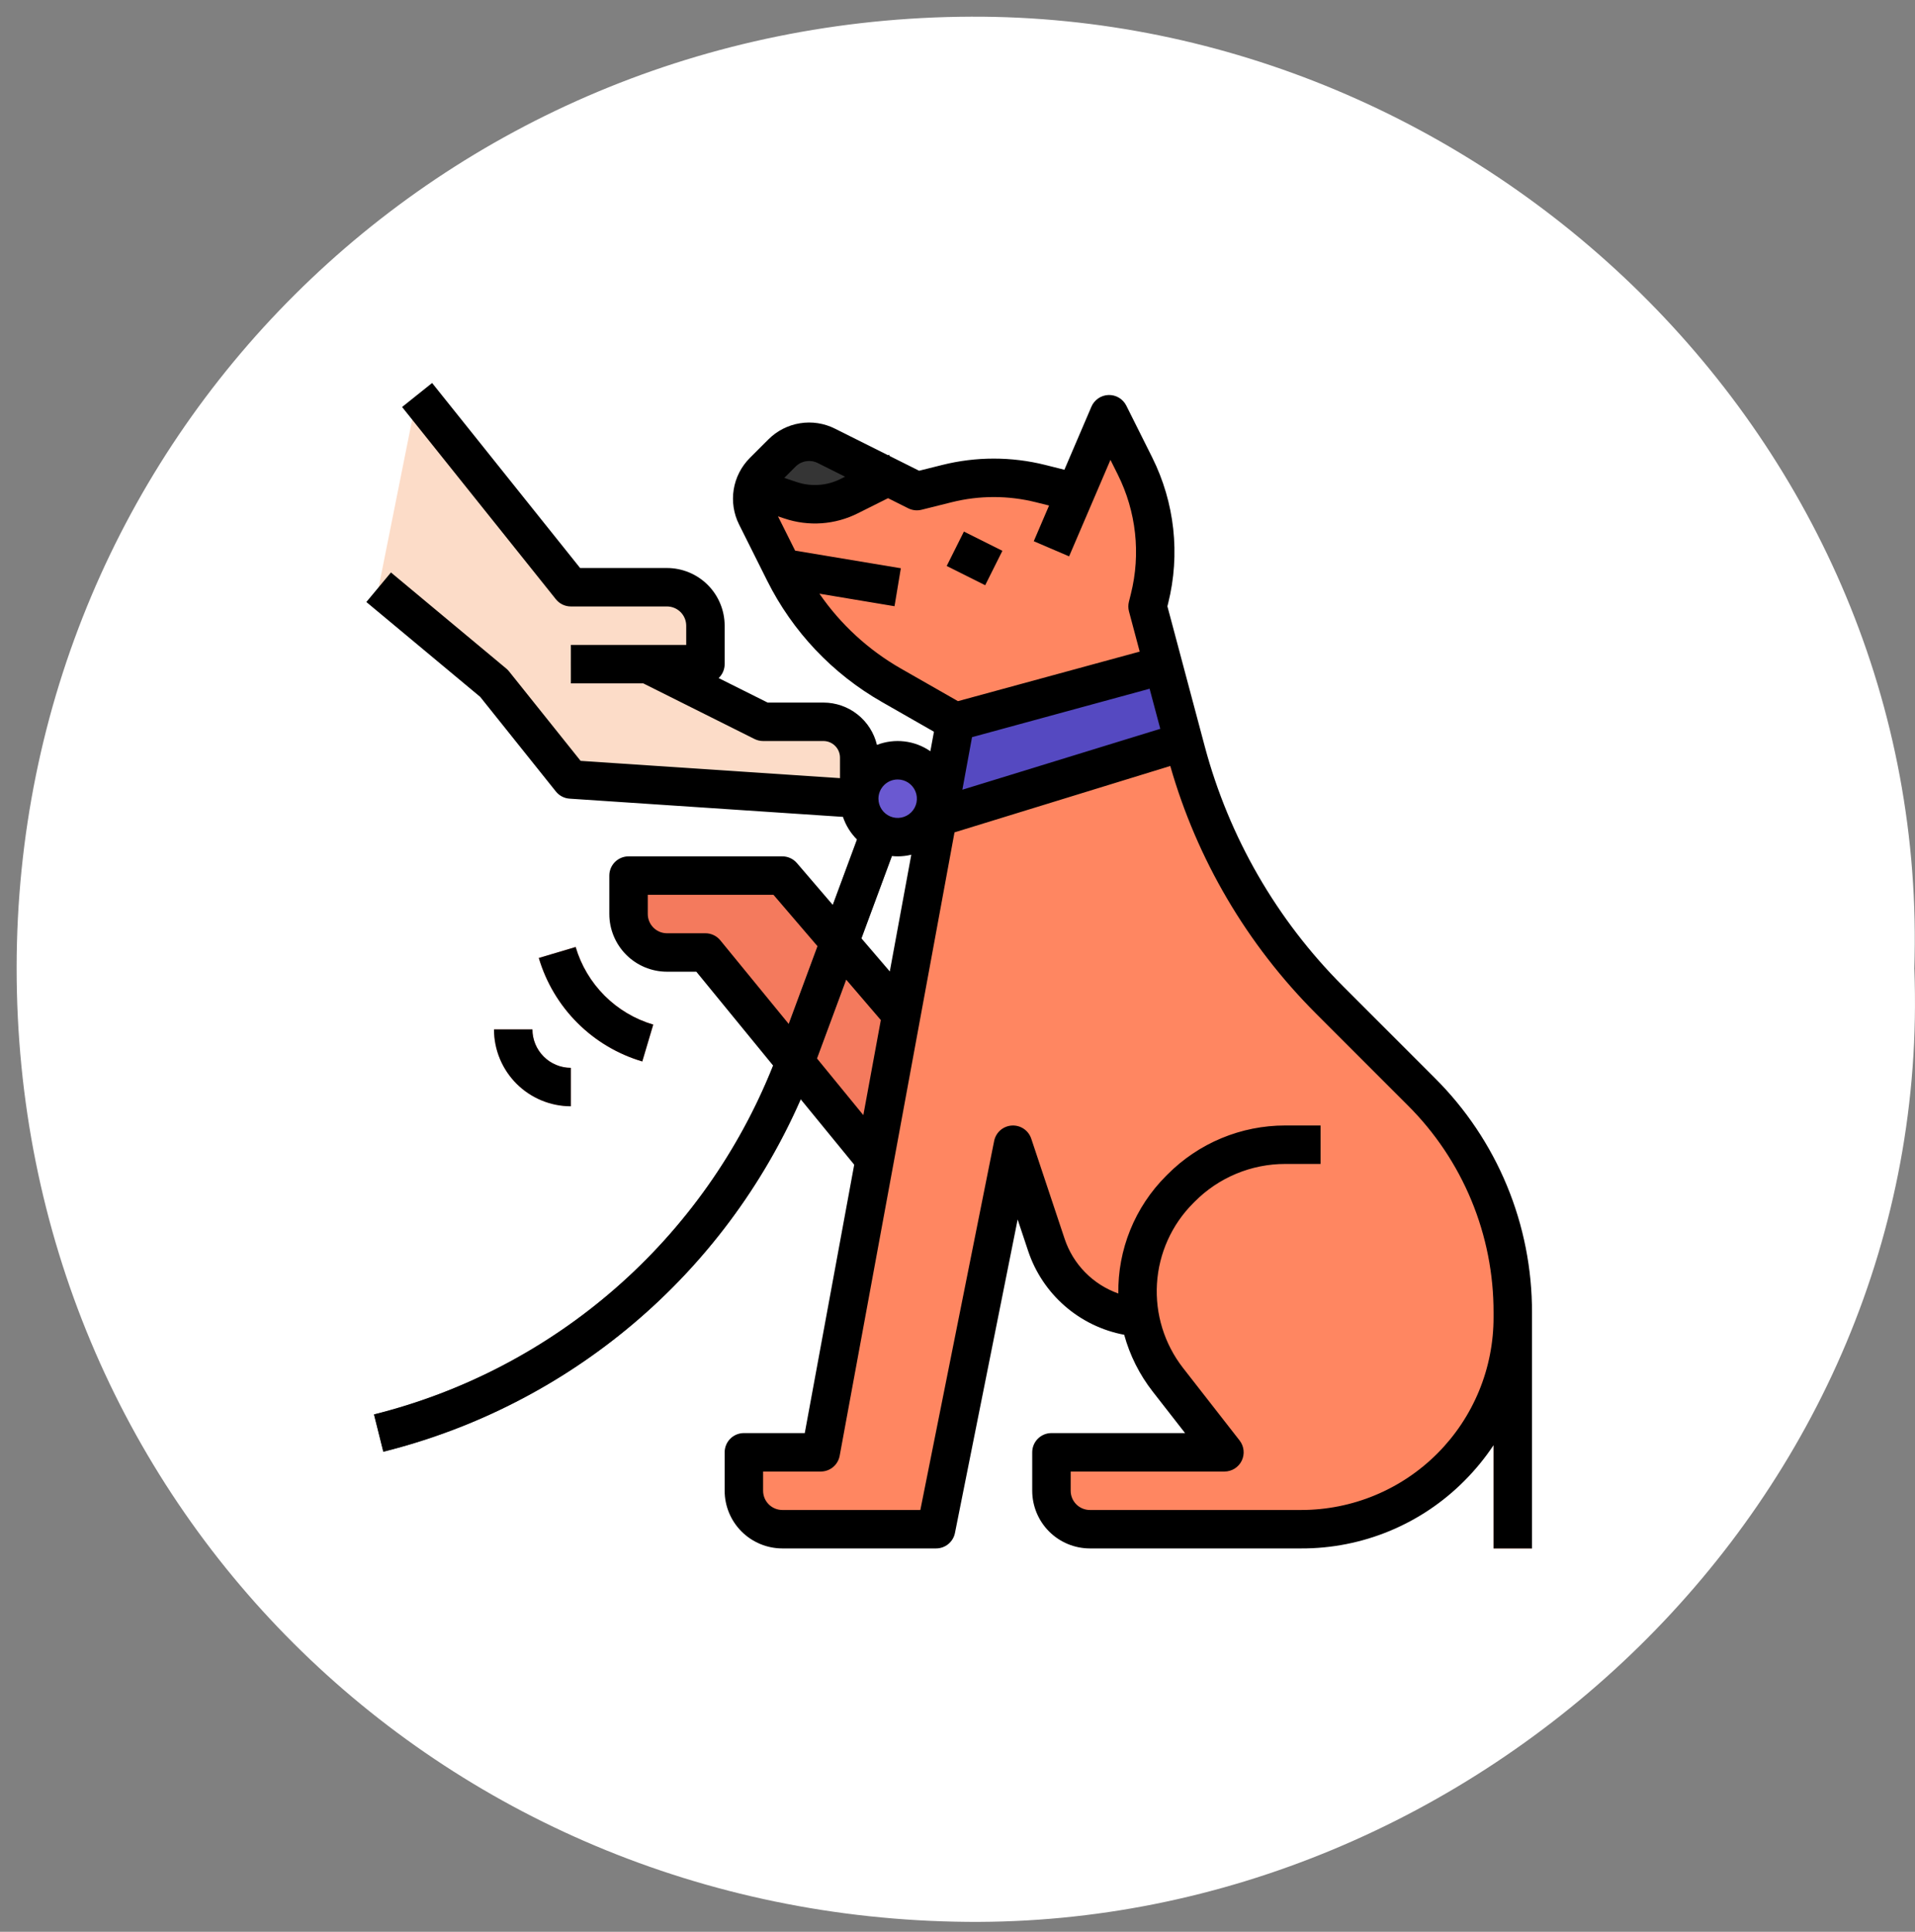 <svg width="115" height="116" viewBox="0 0 115 116" fill="none" xmlns="http://www.w3.org/2000/svg">
<rect x="0" y="0" width="115" height="116" fill="#808080" stroke="none"/>
<path d="M114.961 58.2C116.156 90.08 88.667 115.67 58.092 115.403C26.369 115.132 0.974 90.207 0.999 58.09C1.024 26.392 26.39 1.111 58.325 1.001C88.968 0.895 116.012 26.35 114.957 58.2H114.961Z" fill="white"/>
<path d="M46.98 52.577H37.746V54.886C37.746 55.498 37.989 56.086 38.422 56.519C38.855 56.951 39.442 57.195 40.054 57.195H42.363L52.752 69.892L54.619 61.49L46.98 52.577ZM89.691 79.127H92V92.979H89.691V79.127Z" fill="#F47A5D"/>
<path d="M85.347 65.547L79.833 60.033C75.704 55.905 72.739 50.761 71.234 45.12L68.913 36.416L69.032 35.942C69.7 33.268 69.39 30.444 68.158 27.98L66.605 24.873L64.593 29.566L62.478 29.036C60.64 28.576 58.717 28.576 56.879 29.036L55.061 29.49L49.623 26.771C49.19 26.555 48.699 26.48 48.221 26.557C47.743 26.635 47.301 26.861 46.958 27.204L45.849 28.314C45.506 28.656 45.28 29.098 45.202 29.576C45.124 30.055 45.199 30.545 45.416 30.979L47.101 34.349C48.528 37.202 50.767 39.57 53.538 41.153L57.37 43.343L49.289 87.208H44.672V89.516C44.672 90.129 44.915 90.716 45.348 91.149C45.781 91.582 46.368 91.825 46.981 91.825H56.215L60.833 68.738L62.836 74.747C63.236 75.948 63.983 77.003 64.982 77.779C65.982 78.556 67.189 79.019 68.451 79.11C68.702 80.474 69.279 81.757 70.132 82.85L73.531 87.208H63.141V89.516C63.141 89.82 63.201 90.12 63.317 90.4C63.433 90.68 63.603 90.934 63.817 91.149C64.031 91.363 64.286 91.533 64.566 91.649C64.846 91.765 65.146 91.825 65.449 91.825L78.148 91.825C79.818 91.824 81.472 91.493 83.015 90.852C84.558 90.211 85.959 89.272 87.138 88.089C88.318 86.906 89.252 85.501 89.889 83.957C90.525 82.412 90.85 80.757 90.846 79.086V78.823C90.846 76.358 90.36 73.916 89.417 71.638C88.473 69.36 87.09 67.29 85.347 65.547Z" fill="#FF8661"/>
<path d="M54.096 34.123L46.342 32.831L47.101 34.349C47.279 34.705 47.469 35.053 47.672 35.393L53.717 36.401L54.096 34.123Z" fill="#E56B53"/>
<path d="M47.474 30.04C48.636 30.427 49.904 30.337 50.999 29.789L53.329 28.625L49.623 26.771C49.19 26.555 48.699 26.48 48.221 26.557C47.742 26.635 47.3 26.861 46.958 27.204L45.848 28.314C45.572 28.59 45.371 28.932 45.264 29.308L47.474 30.04Z" fill="#353535"/>
<path d="M49.448 43.343H45.826L38.9 39.88H42.363V37.571C42.363 36.959 42.12 36.371 41.687 35.938C41.254 35.505 40.667 35.262 40.054 35.262H34.283L25.048 23.719L22.739 35.262L29.665 41.034L34.283 46.806L51.598 47.96V45.492C51.598 44.922 51.371 44.375 50.968 43.972C50.565 43.569 50.018 43.343 49.448 43.343Z" fill="#FCDCC8"/>
<path d="M69.852 39.938L57.37 43.343L56.312 49.085L71.08 44.541L69.852 39.938Z" fill="#5549C1"/>
<path d="M56.853 33.986L57.886 31.921L60.195 33.075L59.162 35.14L56.853 33.986Z" fill="#E56B53"/>
<path d="M38.571 63.738C37.099 63.303 35.759 62.506 34.674 61.421C33.588 60.336 32.792 58.996 32.356 57.524L34.569 56.865C34.896 57.969 35.493 58.974 36.307 59.788C37.121 60.602 38.125 61.199 39.229 61.525L38.571 63.738Z" fill="#FF9A83"/>
<path d="M34.282 66.43C33.058 66.428 31.885 65.941 31.019 65.076C30.153 64.21 29.666 63.036 29.665 61.812H31.974C31.974 62.424 32.218 63.011 32.651 63.444C33.084 63.877 33.67 64.12 34.282 64.121V66.43Z" fill="#FFA799"/>
<path d="M37.746 38.725H35.437C34.8 38.725 34.283 39.242 34.283 39.879C34.283 40.517 34.8 41.034 35.437 41.034H37.746C38.383 41.034 38.9 40.517 38.9 39.879C38.9 39.242 38.383 38.725 37.746 38.725Z" fill="#EFC8B4"/>
<path d="M68.526 79.096C68.364 79.126 68.197 79.121 68.037 79.081C67.877 79.04 67.727 78.967 67.598 78.864C67.469 78.761 67.364 78.632 67.288 78.485C67.213 78.339 67.17 78.177 67.163 78.013C67.097 76.649 67.317 75.287 67.809 74.013C68.301 72.739 69.054 71.582 70.019 70.617L70.112 70.525C71.037 69.591 72.138 68.851 73.352 68.346C74.565 67.841 75.867 67.582 77.181 67.583H77.185L78.148 67.584C78.3 67.584 78.45 67.613 78.59 67.671C78.73 67.729 78.857 67.814 78.964 67.922C79.072 68.029 79.156 68.156 79.215 68.296C79.272 68.436 79.302 68.586 79.302 68.738V68.738C79.302 68.89 79.272 69.04 79.214 69.18C79.156 69.32 79.071 69.447 78.964 69.554C78.857 69.662 78.73 69.746 78.59 69.805C78.45 69.862 78.299 69.892 78.148 69.892H77.181C76.17 69.891 75.169 70.091 74.236 70.48C73.302 70.869 72.455 71.439 71.744 72.157L71.652 72.25C70.915 72.986 70.34 73.869 69.965 74.84C69.588 75.812 69.42 76.851 69.468 77.892C69.484 78.173 69.397 78.45 69.224 78.671C69.05 78.893 68.802 79.044 68.526 79.096Z" fill="#F47A5D"/>
<path d="M23.019 87.173L22.459 84.934C27.97 83.558 33.063 80.857 37.294 77.066C41.525 73.276 44.767 68.51 46.738 63.182L52.128 48.604L54.293 49.405L48.903 63.983C46.802 69.663 43.345 74.745 38.834 78.786C34.324 82.827 28.895 85.706 23.019 87.173Z" fill="#575757"/>
<path d="M54.186 50.269C55.461 50.269 56.495 49.235 56.495 47.96C56.495 46.685 55.461 45.651 54.186 45.651C52.911 45.651 51.877 46.685 51.877 47.96C51.877 49.235 52.911 50.269 54.186 50.269Z" fill="#6A59D1"/>
<path d="M86.162 64.731L80.649 59.217C76.666 55.232 73.803 50.267 72.349 44.823L70.105 36.407L70.151 36.222C70.886 33.281 70.545 30.175 69.19 27.463L67.637 24.357C67.538 24.16 67.385 23.995 67.197 23.882C67.008 23.769 66.79 23.713 66.57 23.719C66.35 23.726 66.137 23.795 65.955 23.919C65.773 24.043 65.63 24.216 65.543 24.418L63.92 28.207L62.758 27.916C60.736 27.412 58.621 27.412 56.599 27.916L55.195 28.267L53.431 27.385L53.39 27.304L53.329 27.334L50.139 25.739C49.489 25.413 48.753 25.3 48.036 25.417C47.318 25.533 46.655 25.873 46.142 26.388L45.032 27.497C44.517 28.011 44.178 28.674 44.061 29.391C43.945 30.109 44.058 30.845 44.383 31.495L46.068 34.865C47.594 37.924 49.995 40.462 52.965 42.155L56.086 43.939L55.87 45.11C55.407 44.789 54.873 44.587 54.313 44.521C53.754 44.455 53.187 44.526 52.662 44.729C52.49 44.006 52.079 43.362 51.496 42.901C50.913 42.44 50.191 42.189 49.448 42.188H46.099L43.156 40.717C43.27 40.609 43.361 40.48 43.423 40.336C43.485 40.191 43.517 40.036 43.517 39.88V37.571C43.516 36.653 43.151 35.772 42.502 35.123C41.853 34.474 40.972 34.109 40.054 34.108H34.837L25.949 22.997L24.146 24.44L33.381 35.983C33.489 36.118 33.627 36.228 33.782 36.303C33.938 36.377 34.109 36.416 34.282 36.416H40.054C40.36 36.417 40.654 36.539 40.87 36.755C41.087 36.971 41.208 37.265 41.209 37.571V38.725H34.282V41.034H38.627L45.31 44.375C45.47 44.455 45.647 44.497 45.826 44.497H49.448C49.712 44.497 49.965 44.602 50.151 44.789C50.338 44.975 50.443 45.228 50.443 45.492V46.726L34.866 45.688L30.567 40.313C30.518 40.252 30.464 40.197 30.404 40.147L23.478 34.375L22 36.149L28.837 41.846L33.381 47.527C33.481 47.652 33.606 47.755 33.748 47.829C33.89 47.903 34.046 47.947 34.206 47.957L50.621 49.052C50.793 49.566 51.083 50.032 51.467 50.414L50.013 54.341L47.857 51.826C47.749 51.7 47.614 51.598 47.463 51.529C47.312 51.459 47.147 51.423 46.98 51.423H37.746C37.439 51.423 37.146 51.545 36.929 51.761C36.713 51.977 36.591 52.271 36.591 52.577V54.886C36.592 55.804 36.958 56.684 37.607 57.334C38.256 57.983 39.136 58.348 40.054 58.349H41.816L46.427 63.985C44.379 69.127 41.138 73.708 36.971 77.351C32.803 80.993 27.829 83.592 22.459 84.933L23.019 87.173C28.536 85.796 33.665 83.172 38.01 79.503C42.355 75.834 45.801 71.218 48.084 66.01L51.297 69.937L48.328 86.053H44.672C44.365 86.053 44.072 86.175 43.855 86.391C43.639 86.608 43.517 86.902 43.517 87.208V89.516C43.518 90.435 43.883 91.315 44.533 91.964C45.182 92.613 46.062 92.978 46.98 92.98H56.215C56.482 92.98 56.741 92.887 56.947 92.718C57.153 92.549 57.295 92.313 57.347 92.052L61.112 73.227L61.74 75.112C62.165 76.39 62.924 77.531 63.939 78.417C64.953 79.303 66.186 79.901 67.51 80.15C67.85 81.389 68.432 82.548 69.222 83.56L71.166 86.053H63.141C62.835 86.053 62.541 86.175 62.325 86.391C62.108 86.608 61.987 86.902 61.987 87.208V89.516C61.988 90.434 62.353 91.315 63.002 91.964C63.651 92.613 64.531 92.978 65.449 92.98L78.147 92.98H78.148C79.968 92.985 81.772 92.628 83.453 91.931C85.135 91.233 86.661 90.209 87.944 88.916C88.595 88.264 89.18 87.549 89.691 86.781V92.98H92V78.823C92.007 76.205 91.495 73.611 90.493 71.192C89.491 68.773 88.019 66.577 86.162 64.731ZM69.678 43.764L57.792 47.421L58.373 44.265L69.036 41.357L69.678 43.764ZM47.774 28.02C47.945 27.849 48.166 27.735 48.406 27.697C48.645 27.658 48.89 27.695 49.107 27.804L50.748 28.625L50.483 28.757C50.077 28.962 49.634 29.083 49.18 29.116C48.727 29.148 48.271 29.09 47.84 28.945L47.097 28.697L47.774 28.02ZM54.11 40.151C52.159 39.037 50.483 37.499 49.208 35.649L53.717 36.401L54.096 34.123L47.75 33.066L46.72 31.005L47.11 31.135C47.828 31.377 48.588 31.473 49.344 31.42C50.1 31.366 50.839 31.163 51.516 30.822L53.329 29.915L54.544 30.523C54.791 30.646 55.073 30.677 55.341 30.61L57.158 30.156C58.813 29.744 60.543 29.744 62.198 30.156L62.999 30.356L62.08 32.499L64.202 33.408L66.685 27.615L67.125 28.496C68.234 30.714 68.513 33.256 67.912 35.662L67.793 36.137C67.746 36.326 67.747 36.525 67.798 36.714L68.441 39.127L57.527 42.103L54.11 40.151ZM53.907 46.806C54.135 46.806 54.358 46.873 54.548 47C54.738 47.127 54.886 47.307 54.973 47.518C55.06 47.729 55.083 47.961 55.039 48.185C54.994 48.409 54.884 48.615 54.723 48.776C54.561 48.938 54.356 49.047 54.132 49.092C53.908 49.137 53.676 49.114 53.465 49.026C53.254 48.939 53.074 48.791 52.947 48.601C52.82 48.411 52.752 48.188 52.752 47.96C52.752 47.654 52.874 47.361 53.091 47.144C53.307 46.928 53.6 46.806 53.907 46.806ZM53.562 51.404C53.676 51.415 53.79 51.423 53.907 51.423C54.182 51.423 54.457 51.39 54.725 51.324L53.434 58.333L51.732 56.347L53.562 51.404ZM42.363 56.04H40.054C39.748 56.04 39.455 55.918 39.239 55.702C39.022 55.485 38.9 55.192 38.9 54.886V53.732H46.449L49.095 56.819L47.366 61.487L43.256 56.464C43.148 56.331 43.012 56.225 42.857 56.152C42.703 56.078 42.534 56.04 42.363 56.04ZM49.061 63.558L50.814 58.824L52.896 61.253L51.845 66.961L49.061 63.558ZM89.691 79.086C89.695 80.605 89.4 82.11 88.822 83.515C88.244 84.92 87.394 86.197 86.322 87.273C85.25 88.349 83.976 89.203 82.573 89.786C81.171 90.369 79.667 90.67 78.148 90.671H65.449C65.143 90.67 64.85 90.549 64.634 90.332C64.418 90.116 64.296 89.822 64.296 89.516V88.362H73.53C73.747 88.362 73.959 88.301 74.142 88.187C74.325 88.072 74.473 87.909 74.568 87.714C74.662 87.52 74.701 87.303 74.678 87.088C74.656 86.873 74.573 86.668 74.441 86.498L71.042 82.14C69.922 80.7 69.366 78.901 69.478 77.08C69.59 75.259 70.363 73.541 71.651 72.25L71.744 72.157C72.455 71.439 73.302 70.869 74.236 70.48C75.169 70.091 76.17 69.891 77.181 69.892H77.184L79.302 69.892V67.584L77.185 67.583H77.181C75.867 67.582 74.565 67.841 73.352 68.346C72.138 68.851 71.037 69.591 70.111 70.525L70.019 70.617C69.095 71.542 68.365 72.643 67.874 73.855C67.383 75.066 67.139 76.364 67.159 77.672C66.406 77.405 65.723 76.971 65.164 76.4C64.604 75.83 64.183 75.14 63.931 74.382L61.928 68.373C61.847 68.132 61.689 67.923 61.478 67.781C61.267 67.639 61.015 67.57 60.761 67.586C60.507 67.602 60.265 67.701 60.073 67.868C59.882 68.036 59.751 68.262 59.701 68.512L55.269 90.671H46.98C46.674 90.67 46.381 90.549 46.164 90.332C45.948 90.116 45.826 89.823 45.826 89.516V88.362H49.289C49.559 88.362 49.82 88.268 50.028 88.095C50.235 87.922 50.375 87.682 50.424 87.417L57.32 49.982L70.278 45.995C71.882 51.608 74.89 56.721 79.016 60.85L84.53 66.364C86.172 67.996 87.473 69.938 88.359 72.076C89.245 74.215 89.698 76.508 89.691 78.823V79.086Z" fill="black"/>
<path d="M56.853 33.986L57.886 31.921L60.194 33.075L59.162 35.14L56.853 33.986ZM38.571 63.738L39.229 61.525C38.125 61.199 37.121 60.602 36.307 59.788C35.493 58.974 34.895 57.969 34.569 56.865L32.356 57.524C32.792 58.996 33.588 60.336 34.674 61.421C35.759 62.506 37.099 63.303 38.571 63.738ZM29.665 61.812C29.666 63.036 30.153 64.21 31.019 65.076C31.885 65.941 33.058 66.428 34.282 66.43V64.121C33.67 64.12 33.084 63.877 32.651 63.444C32.218 63.011 31.974 62.424 31.974 61.812H29.665Z" fill="black"/>
</svg>

